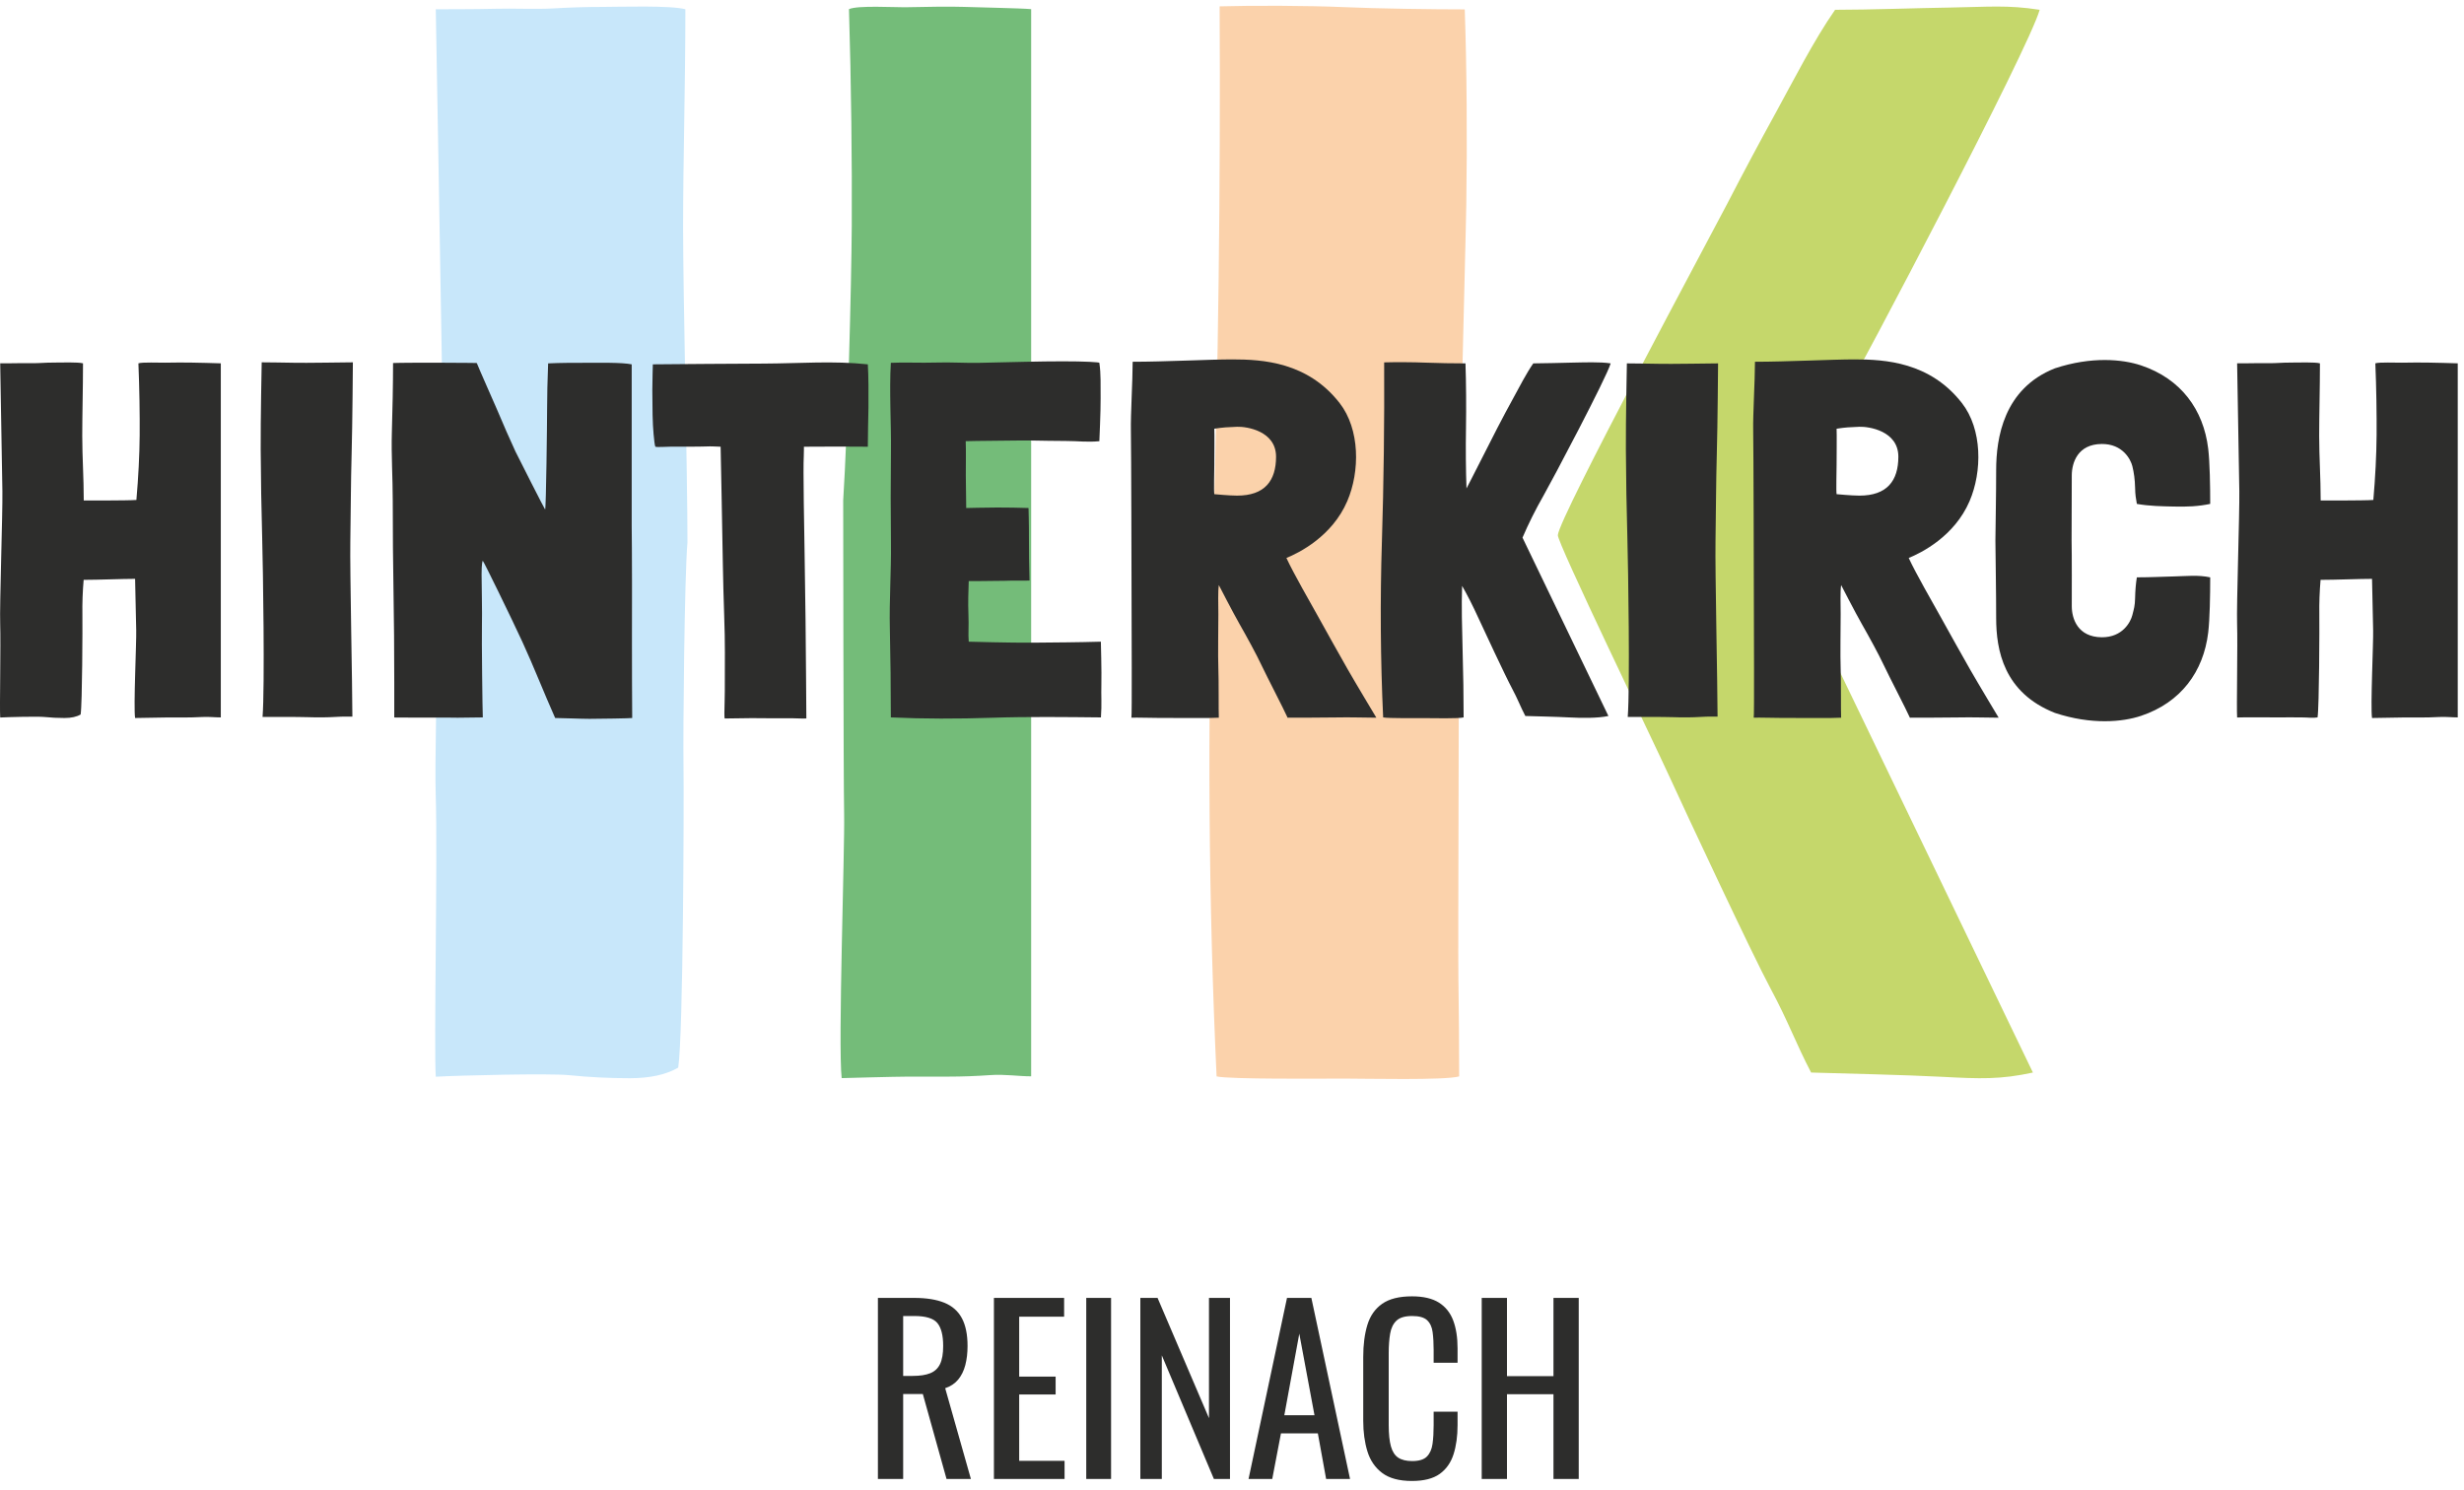 <?xml version="1.0" encoding="UTF-8"?>
<svg width="215px" height="130px" viewBox="0 0 215 130" version="1.1" xmlns="http://www.w3.org/2000/svg" xmlns:xlink="http://www.w3.org/1999/xlink">
    <!-- Generator: Sketch 63.1 (92452) - https://sketch.com -->
    <title>Logo</title>
    <desc>Created with Sketch.</desc>
    <g id="Aktuell" stroke="none" stroke-width="1" fill="none" fill-rule="evenodd">
        <g id="V1_HINTERKIRCH_Home" transform="translate(-702, -47)">
            <g id="Logo" transform="translate(702, 47)">
                <g>
                    <g id="HK-Hintergrund" transform="translate(37.228, 0)">
                        <path d="M36.347,43.655 L36.347,43.655 C36.736,37.577 37.061,24.98 37.094,19.695 C37.125,14.408 37.045,7.141 36.851,0.798 C37.627,0.448 40.821,0.653 41.97,0.629 C43.513,0.595 45.687,0.558 46.883,0.601 C48.079,0.646 51.778,0.712 52.747,0.798 L52.747,93.93 C51.611,93.93 50.47,93.736 49.21,93.822 C47.95,93.91 46.722,93.956 45.526,93.956 L42.037,93.956 C40.905,93.956 36.213,94.087 36.213,94.087 C35.888,91.179 36.492,74.112 36.428,71.028 C36.363,67.945 36.347,43.655 36.347,43.655" id="Fill-1" fill="#74BC79"></path>
                        <path d="M22.757,47.321 C22.494,50.405 22.368,63.882 22.413,66.876 C22.457,69.872 22.391,90.353 21.951,93.171 C20.894,93.788 19.484,94.095 17.723,94.095 C15.96,94.095 14.199,94.01 12.437,93.831 C10.675,93.657 2.818,93.85 0.797,93.965 C0.619,91.498 0.97,74.784 0.793,69.453 C0.616,64.123 1.462,40.472 1.374,34.436 C1.286,28.404 0.797,0.808 0.797,0.808 C0.797,0.808 4.499,0.811 5.954,0.766 C7.444,0.72 9.596,0.824 11.05,0.734 C12.504,0.648 13.934,0.603 15.344,0.603 C16.753,0.603 21.341,0.455 22.575,0.808 C22.575,7.46 22.376,14.11 22.376,19.835 C22.376,25.562 22.757,41.188 22.757,47.321" id="Fill-3" fill="#C8E7FA"></path>
                        <path d="M98.704,46.701 C98.77,45.213 112.129,20.398 113.497,17.755 C114.86,15.114 116.271,12.47 117.725,9.827 C119.177,7.184 121.045,3.498 122.896,0.855 C125.998,0.855 129.865,0.704 133.039,0.656 C136.239,0.606 137.929,0.416 140.747,0.855 C139.755,4.332 125.459,31.487 123.112,35.593 C120.998,39.294 119.148,42.994 117.563,46.693 L140.156,93.6 C137.337,94.216 135.545,94.15 132.244,93.974 C128.94,93.799 123.621,93.688 120.803,93.6 C119.437,90.983 118.848,89.219 117.263,86.266 C115.675,83.318 109.817,70.787 108.408,67.704 C106.999,64.619 98.615,47.282 98.704,46.701" id="Fill-5" fill="#C5D76B"></path>
                        <path d="M90.058,53.549 C89.97,56.104 90.01,50.599 90.058,53.549 C90.101,56.502 89.982,82.466 90.027,85.371 C90.07,88.279 90.094,91.474 90.094,93.938 C88.859,94.291 81.919,94.128 80.07,94.128 C78.22,94.128 70.073,94.203 68.928,93.938 C68.221,78.788 68.114,63.064 68.597,47.779 C69.081,32.498 69.279,15.97 69.193,0.554 C72.099,0.468 76.946,0.49 79.986,0.62 C83.024,0.754 87.762,0.819 90.581,0.819 C90.758,5.84 90.801,12.301 90.715,17.852 C90.624,23.401 89.882,48.529 90.058,53.549" id="Fill-7" fill="#FBD2AB"></path>
                    </g>
                    <g id="HINTERKIRCH" transform="translate(-0, 31.364)" fill="#2D2D2C">
                        <path d="M214.454,0.344 L214.454,31.244 C213.939,31.244 213.424,31.179 212.853,31.208 C212.284,31.237 211.728,31.252 211.188,31.252 L209.61,31.252 C209.098,31.252 206.975,31.296 206.975,31.296 C206.829,30.33 207.101,24.668 207.072,23.645 C207.043,22.622 206.975,19.152 206.975,19.152 C205.832,19.152 203.836,19.24 202.485,19.24 C202.398,20.263 202.36,21.271 202.376,22.265 C202.39,23.258 202.368,30.309 202.222,31.244 C201.811,31.319 201.403,31.244 200.818,31.244 C200.233,31.244 199.412,31.233 198.793,31.244 C198.205,31.254 195.874,31.214 195.204,31.252 C195.145,30.434 195.261,24.888 195.202,23.119 C195.144,21.351 195.424,13.504 195.395,11.501 C195.366,9.499 195.204,0.344 195.204,0.344 C195.204,0.344 196.432,0.345 196.915,0.33 C197.409,0.315 198.123,0.349 198.606,0.319 C199.088,0.291 199.562,0.276 200.03,0.276 C200.498,0.276 202.02,0.227 202.43,0.344 C202.43,2.551 202.363,4.757 202.363,6.657 C202.363,8.557 202.494,10.278 202.494,12.313 C202.494,12.313 206.314,12.327 207.045,12.269 L207.089,12.269 C207.264,10.252 207.359,8.366 207.374,6.613 C207.388,4.859 207.352,2.448 207.264,0.344 C207.615,0.228 209.06,0.295 209.579,0.287 C210.277,0.277 211.26,0.264 211.801,0.278 C212.342,0.294 214.015,0.316 214.454,0.344" id="Fill-14"></path>
                        <path d="M180.76,15.778 C180.788,17.02 180.776,20.637 180.776,21.541 C180.776,22.623 181.294,24.232 183.385,24.25 C185.22,24.265 185.912,22.903 186.059,22.324 C186.205,21.746 186.285,21.518 186.301,20.841 C186.315,20.163 186.366,19.556 186.454,19.021 C187.633,19.021 188.664,18.963 189.704,18.94 C190.839,18.916 191.772,18.794 192.855,19.021 C192.855,20.556 192.822,22.659 192.68,23.837 C192.269,27.256 190.293,29.944 186.828,31.105 C185.207,31.649 182.495,31.906 179.308,30.853 C174.833,29.089 174.178,25.369 174.178,22.561 C174.178,20.275 174.126,17.551 174.112,15.816 C174.126,14.08 174.178,11.957 174.178,9.67 C174.178,6.863 174.833,2.543 179.308,0.779 C182.495,-0.274 185.207,-0.017 186.828,0.527 C190.293,1.688 192.269,4.376 192.68,7.794 C192.822,8.972 192.855,11.076 192.855,12.611 C191.772,12.837 190.839,12.867 189.704,12.842 C188.664,12.819 187.564,12.809 186.454,12.611 C186.366,12.076 186.315,11.868 186.301,11.191 C186.285,10.514 186.205,9.886 186.059,9.308 C185.912,8.73 185.22,7.366 183.385,7.382 C181.294,7.399 180.79,9.009 180.776,10.091 C180.766,10.941 180.757,14.38 180.76,15.778" id="Fill-32"></path>
                        <path d="M160.255,6.05 C160.279,6.418 160.255,8.733 160.255,9.215 C160.255,9.696 160.206,11.451 160.255,11.762 C160.255,11.762 161.575,11.889 162.237,11.889 C164.664,11.893 165.641,10.586 165.644,8.498 C165.646,6.235 163.068,5.851 162.237,5.881 C161.471,5.909 160.993,5.934 160.255,6.05 M174.396,31.27 C173.373,31.27 172.214,31.218 170.776,31.248 C169.517,31.273 166.651,31.27 166.651,31.27 C166.359,30.598 164.806,27.61 164.368,26.674 C163.93,25.738 163.058,24.147 162.458,23.097 C161.879,22.084 160.65,19.694 160.65,19.694 C160.562,20.366 160.61,21.254 160.61,22.232 C160.61,23.211 160.566,25.946 160.61,26.983 C160.654,28.02 160.62,30.715 160.65,31.27 C159.905,31.326 157.099,31.277 156.31,31.292 C155.521,31.306 153.168,31.241 153.022,31.27 C153.08,31.27 153.036,22.946 153.036,21.236 C153.036,19.526 153.007,7.762 152.978,6.256 C152.948,4.751 153.132,1.908 153.132,0.207 C155.913,0.207 159.845,-4.68958206e-14 161.814,-4.68958206e-14 C164.508,-4.68958206e-14 168.404,0.239 171.19,3.81 C172.972,6.096 172.975,9.773 171.855,12.376 C170.537,15.441 167.666,16.872 166.547,17.33 C167.195,18.731 168.642,21.227 169.268,22.357 C170.045,23.764 171.276,25.964 171.919,27.088 C172.562,28.215 174.396,31.27 174.396,31.27" id="Fill-28"></path>
                        <path d="M149.913,0.348 C149.913,0.348 149.876,5.693 149.803,8.235 C149.73,10.778 149.733,13.328 149.689,15.885 C149.646,18.443 149.869,28.639 149.869,31.177 C149.473,31.177 149.145,31.159 148.4,31.202 C147.655,31.247 146.851,31.254 145.989,31.224 C145.127,31.195 142.689,31.202 142.031,31.202 C142.235,28.572 142.072,18.238 142,15.622 C141.927,13.007 141.883,10.42 141.868,7.863 C141.853,5.305 141.956,0.348 141.956,0.348 C142.184,0.357 144.505,0.366 144.93,0.388 C145.344,0.41 149.913,0.348 149.913,0.348" id="Fill-18"></path>
                        <path d="M132.848,15.556 L140.344,31.12 C139.409,31.324 137.986,31.302 136.891,31.244 C135.794,31.186 134.029,31.149 133.095,31.12 C132.641,30.252 132.446,29.666 131.92,28.686 C131.393,27.708 129.45,23.551 128.982,22.528 C128.515,21.504 128.046,20.583 127.579,19.766 C127.55,20.613 127.542,21.526 127.558,22.506 C127.572,23.486 127.674,27.437 127.689,28.402 C127.704,29.367 127.711,30.426 127.711,31.244 C127.302,31.362 124.999,31.307 124.385,31.307 C123.772,31.307 121.069,31.332 120.689,31.244 C120.454,26.218 120.419,21 120.579,15.929 C120.739,10.859 120.805,5.376 120.777,0.261 C121.741,0.232 123.349,0.239 124.358,0.283 C125.366,0.327 126.938,0.348 127.873,0.348 C127.931,2.014 127.945,4.158 127.917,6 C127.887,7.841 127.903,9.595 127.961,11.26 C127.961,11.289 130.216,6.832 130.67,5.955 C131.123,5.08 131.591,4.202 132.073,3.325 C132.555,2.448 133.175,1.225 133.789,0.348 C134.818,0.348 136.101,0.298 137.155,0.282 C138.216,0.265 139.605,0.203 140.541,0.348 C140.19,1.576 135.391,10.647 134.689,11.874 C133.988,13.102 133.374,14.329 132.848,15.556" id="Fill-30"></path>
                        <path d="M105.956,6.05 C105.98,6.418 105.956,8.733 105.956,9.215 C105.956,9.696 105.907,11.451 105.956,11.762 C105.956,11.762 107.276,11.889 107.937,11.889 C110.364,11.893 111.342,10.586 111.344,8.498 C111.346,6.235 108.767,5.851 107.937,5.881 C107.172,5.909 106.694,5.934 105.956,6.05 M120.097,31.27 C119.073,31.27 117.914,31.218 116.477,31.248 C115.217,31.273 112.351,31.27 112.351,31.27 C112.059,30.598 110.507,27.61 110.068,26.674 C109.63,25.738 108.758,24.147 108.158,23.097 C107.579,22.084 106.35,19.694 106.35,19.694 C106.262,20.366 106.31,21.254 106.31,22.232 C106.31,23.211 106.266,25.946 106.31,26.983 C106.354,28.02 106.321,30.715 106.35,31.27 C105.606,31.326 102.799,31.277 102.01,31.292 C101.221,31.306 98.868,31.241 98.722,31.27 C98.78,31.27 98.737,22.946 98.737,21.236 C98.737,19.526 98.707,7.762 98.678,6.256 C98.649,4.751 98.832,1.908 98.832,0.207 C101.613,0.207 105.546,-4.68958206e-14 107.515,-4.68958206e-14 C110.208,-4.68958206e-14 114.105,0.239 116.89,3.81 C118.672,6.096 118.676,9.773 117.555,12.376 C116.237,15.441 113.367,16.872 112.247,17.33 C112.895,18.731 114.343,21.227 114.968,22.357 C115.745,23.764 116.977,25.964 117.619,27.088 C118.262,28.215 120.097,31.27 120.097,31.27" id="Fill-26"></path>
                        <path d="M96.058,24.635 C96.058,24.635 96.131,27.328 96.102,28.337 C96.073,29.344 96.148,30.082 96.064,31.244 C93.083,31.214 89.694,31.171 86.61,31.274 C83.527,31.375 80.617,31.375 77.732,31.244 C77.732,28.7 77.703,26.013 77.645,23.514 C77.586,21.015 77.771,18.524 77.742,16.039 C77.712,13.555 77.712,10.543 77.742,8.059 C77.771,5.575 77.586,2.813 77.732,0.299 C78.873,0.24 80.328,0.319 81.658,0.276 C82.988,0.232 84.147,0.328 85.493,0.299 C86.837,0.271 88.138,0.242 89.394,0.211 C90.651,0.183 91.762,0.168 92.726,0.168 C93.691,0.168 94.465,0.183 95.05,0.211 C95.634,0.242 95.926,0.271 95.926,0.299 C96.073,1.322 96.024,2.199 96.036,3.411 C96.047,4.466 95.926,7.138 95.926,7.138 C94.869,7.241 94.06,7.12 93.007,7.12 C92.056,7.12 90.873,7.094 89.908,7.079 C88.943,7.065 87.876,7.1 86.912,7.1 C85.947,7.1 84.265,7.138 84.265,7.138 C84.294,7.987 84.276,8.992 84.274,10.097 C84.272,10.995 84.309,11.965 84.309,12.97 C84.309,12.97 86.121,12.926 87.027,12.926 C87.933,12.926 88.839,12.941 89.745,12.97 C89.745,12.97 89.791,14.511 89.782,15.582 C89.775,16.577 89.803,18.218 89.833,19.298 C89.386,19.323 88.897,19.29 88.342,19.305 C87.786,19.32 87.444,19.33 86.933,19.33 C86.421,19.33 85.966,19.342 85.548,19.345 C85.137,19.349 84.797,19.349 84.528,19.349 C84.502,20.222 84.458,21.194 84.502,22.247 C84.546,23.299 84.47,23.934 84.528,24.635 C84.528,24.635 88.243,24.74 90.116,24.722 C92.102,24.703 94.07,24.694 96.058,24.635" id="Fill-24"></path>
                        <path d="M75.724,0.432 C75.782,1.396 75.793,2.902 75.779,4.158 C75.764,5.415 75.724,6.351 75.724,7.622 C74.938,7.622 73.966,7.609 73.095,7.609 C72.276,7.609 70.147,7.622 70.147,7.622 C70.147,7.651 70.149,8.125 70.135,8.432 C70.12,8.74 70.113,9.222 70.113,9.879 C70.113,10.537 70.12,11.4 70.135,12.466 C70.149,13.533 70.171,14.906 70.201,16.588 C70.229,18.268 70.259,20.285 70.288,22.637 C70.317,24.99 70.36,31.338 70.36,31.338 C69.834,31.356 69.204,31.303 68.576,31.316 C67.947,31.332 66.212,31.307 65.584,31.307 C64.956,31.307 63.898,31.327 63.23,31.338 C63.2,31.222 63.2,30.697 63.23,29.762 C63.259,28.826 63.236,27.43 63.251,25.574 C63.266,23.718 63.12,20.92 63.076,18.027 C63.033,15.133 62.879,7.622 62.879,7.622 C62.49,7.616 62.141,7.571 61.564,7.6 C61.037,7.625 59.015,7.616 58.578,7.616 C58.14,7.616 57.359,7.68 57.183,7.622 C57.125,7.506 57.074,6.994 57.03,6.526 C56.986,6.058 56.957,5.495 56.942,4.838 C56.927,4.18 56.92,3.471 56.92,2.711 C56.92,1.952 56.964,0.461 56.964,0.432 C59.945,0.403 63.456,0.381 66.628,0.366 C69.798,0.352 72.714,0.11 75.724,0.432" id="Fill-22"></path>
                        <path d="M51.44,31.369 C50.676,31.369 49.026,31.296 48.441,31.296 C47.477,29.132 46.568,26.795 45.58,24.649 C44.642,22.612 42.186,17.578 42.128,17.578 C42.098,17.578 42.022,17.822 42.022,18.764 C42.022,19.466 42.082,22.147 42.052,23.229 C42.023,24.31 42.098,30.747 42.128,31.244 C41.74,31.244 40.257,31.271 39.936,31.271 C39.234,31.271 38.564,31.244 37.809,31.259 C37.088,31.274 35.074,31.252 34.402,31.252 L34.402,28.183 C34.402,25.406 34.379,22.761 34.336,20.248 C34.292,17.734 34.27,15.104 34.27,12.356 C34.27,10.339 34.133,8.345 34.192,6.373 C34.25,4.399 34.297,2.187 34.297,0.317 C34.625,0.291 37.459,0.287 37.871,0.287 C38.328,0.287 40.76,0.3 41.073,0.306 C41.383,0.311 41.428,0.317 41.602,0.317 C41.806,0.843 43.082,3.707 43.345,4.322 C43.721,5.237 44.715,7.497 44.977,8.039 C45.241,8.58 47.535,13.102 47.565,13.102 C47.652,13.044 47.739,5.386 47.739,4.333 C47.739,3.72 47.747,3.099 47.762,2.47 C47.775,1.842 47.798,1.079 47.827,0.349 C48.88,0.297 50.046,0.297 51.157,0.297 C52.238,0.297 54.272,0.256 55.12,0.432 L55.12,14.548 C55.148,15.776 55.157,23.711 55.142,24.5 C55.127,25.29 55.164,31.296 55.164,31.296 C55.105,31.324 52.235,31.369 51.44,31.369" id="Fill-20"></path>
                        <path d="M30.791,0.256 C30.791,0.256 30.754,5.692 30.682,8.235 C30.608,10.778 30.612,13.328 30.568,15.885 C30.525,18.443 30.748,28.639 30.748,31.177 C30.351,31.177 30.024,31.158 29.279,31.202 C28.534,31.246 27.73,31.254 26.868,31.224 C26.005,31.195 23.568,31.202 22.91,31.202 C23.114,28.572 22.951,18.238 22.878,15.622 C22.805,13.007 22.761,10.421 22.747,7.863 C22.732,5.306 22.835,0.256 22.835,0.256 C23.063,0.265 25.384,0.274 25.809,0.296 C26.223,0.318 30.791,0.256 30.791,0.256" id="Fill-16"></path>
                        <path d="M19.267,0.344 L19.267,31.244 C18.754,31.244 18.237,31.179 17.667,31.208 C17.097,31.237 16.542,31.252 16.002,31.252 L14.423,31.252 C13.911,31.252 11.788,31.296 11.788,31.296 C11.642,30.33 11.915,24.668 11.886,23.645 C11.857,22.622 11.788,19.152 11.788,19.152 C10.645,19.152 8.65,19.24 7.299,19.24 C7.211,20.263 7.175,21.271 7.19,22.265 C7.204,23.258 7.182,30.054 7.036,30.989 C6.685,31.193 6.217,31.296 5.633,31.296 C5.049,31.296 4.464,31.267 3.879,31.208 C3.294,31.15 0.688,31.214 0.017,31.252 C-0.042,30.434 0.075,24.888 0.016,23.119 C-0.042,21.351 0.238,13.504 0.209,11.501 C0.179,9.499 0.017,0.344 0.017,0.344 C0.017,0.344 1.245,0.345 1.729,0.33 C2.223,0.315 2.937,0.349 3.419,0.319 C3.902,0.291 4.376,0.276 4.844,0.276 C5.311,0.276 6.833,0.227 7.243,0.344 C7.243,2.551 7.177,4.757 7.177,6.657 C7.177,8.557 7.308,10.278 7.308,12.313 C7.308,12.313 11.128,12.327 11.858,12.269 L11.902,12.269 C12.077,10.252 12.172,8.366 12.187,6.613 C12.202,4.859 12.165,2.448 12.077,0.344 C12.429,0.228 13.874,0.295 14.393,0.287 C15.091,0.277 16.074,0.264 16.615,0.278 C17.155,0.294 18.829,0.316 19.267,0.344" id="Fill-11"></path>
                    </g>
                    <path d="M78.807,129.068 L78.807,121.656 L80.523,121.656 L82.591,129.068 L84.717,129.068 L82.474,121.148 C82.942,120.992 83.319,120.742 83.605,120.397 C83.891,120.053 84.099,119.63 84.23,119.13 C84.36,118.629 84.425,118.073 84.425,117.462 C84.425,116.46 84.259,115.651 83.927,115.033 C83.596,114.416 83.085,113.967 82.396,113.687 C81.707,113.408 80.835,113.268 79.782,113.268 L79.782,113.268 L76.603,113.268 L76.603,129.068 L78.807,129.068 Z M79.646,120.076 L78.807,120.076 L78.807,114.848 L79.782,114.848 C80.783,114.848 81.453,115.053 81.791,115.462 C82.129,115.872 82.298,116.538 82.298,117.462 C82.298,118.138 82.207,118.665 82.025,119.042 C81.843,119.419 81.557,119.685 81.167,119.842 C80.777,119.998 80.27,120.076 79.646,120.076 L79.646,120.076 Z M92.89,129.068 L92.89,127.488 L88.931,127.488 L88.931,121.695 L92.11,121.695 L92.11,120.134 L88.931,120.134 L88.931,114.906 L92.851,114.906 L92.851,113.268 L86.726,113.268 L86.726,129.068 L92.89,129.068 Z M96.948,129.068 L96.948,113.268 L94.782,113.268 L94.782,129.068 L96.948,129.068 Z M101.376,129.068 L101.376,118.281 L105.92,129.068 L107.325,129.068 L107.325,113.268 L105.491,113.268 L105.491,123.762 L101.005,113.268 L99.503,113.268 L99.503,129.068 L101.376,129.068 Z M111.012,129.068 L111.772,125.089 L114.991,125.089 L115.713,129.068 L117.8,129.068 L114.425,113.268 L112.299,113.268 L108.944,129.068 L111.012,129.068 Z M114.698,123.509 L112.065,123.509 L113.372,116.389 L114.698,123.509 Z M123.203,129.244 C124.243,129.244 125.05,129.039 125.622,128.629 C126.194,128.219 126.597,127.647 126.831,126.913 C127.065,126.178 127.182,125.329 127.182,124.367 L127.182,124.367 L127.182,123.197 L125.095,123.197 L125.095,124.367 C125.095,124.991 125.063,125.537 124.998,126.005 C124.933,126.474 124.77,126.841 124.51,127.108 C124.25,127.374 123.821,127.507 123.223,127.507 C122.715,127.507 122.312,127.41 122.013,127.215 C121.714,127.02 121.499,126.691 121.369,126.23 C121.239,125.768 121.174,125.141 121.174,124.347 L121.174,124.347 L121.174,118.086 C121.174,117.436 121.217,116.867 121.301,116.379 C121.386,115.892 121.571,115.514 121.857,115.248 C122.143,114.981 122.598,114.848 123.223,114.848 C123.834,114.848 124.269,114.971 124.529,115.219 C124.79,115.466 124.949,115.813 125.007,116.262 C125.066,116.711 125.095,117.228 125.095,117.813 L125.095,117.813 L125.095,118.925 L127.182,118.925 L127.182,117.676 C127.182,116.727 127.056,115.914 126.802,115.238 C126.548,114.562 126.132,114.042 125.554,113.678 C124.975,113.313 124.191,113.131 123.203,113.131 C122.085,113.131 121.217,113.349 120.599,113.785 C119.981,114.22 119.552,114.835 119.312,115.628 C119.071,116.421 118.951,117.351 118.951,118.418 L118.951,118.418 L118.951,123.996 C118.951,124.972 119.071,125.856 119.312,126.649 C119.552,127.442 119.981,128.073 120.599,128.541 C121.217,129.009 122.085,129.244 123.203,129.244 Z M131.493,129.068 L131.493,121.675 L135.55,121.675 L135.55,129.068 L137.755,129.068 L137.755,113.268 L135.55,113.268 L135.55,120.095 L131.493,120.095 L131.493,113.268 L129.289,113.268 L129.289,129.068 L131.493,129.068 Z" id="REINACH" fill="#2D2D2C" fill-rule="nonzero"></path>
                </g>
            </g>
        </g>
    </g>
</svg>
